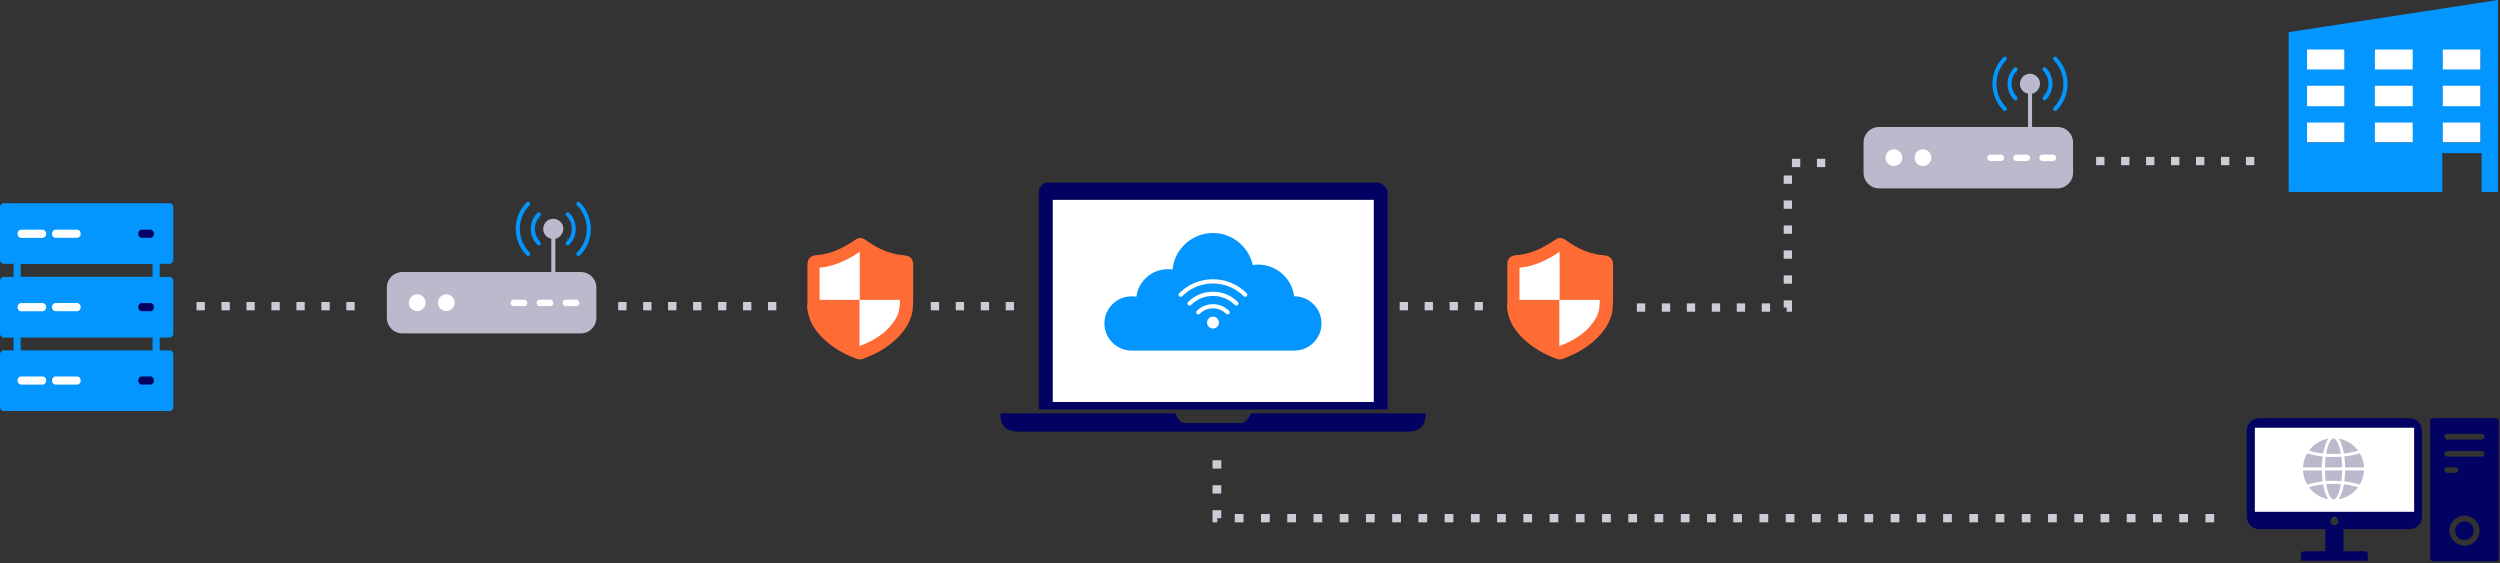 <?xml version="1.0" encoding="UTF-8"?> <svg xmlns="http://www.w3.org/2000/svg" width="901" height="203" viewBox="0 0 901 203" fill="none"><rect x="0" y="0" width="901" height="203" fill="#333333" stroke="none"/><g clip-path="url(#clip0_1229_3385)"><path d="M495.15 71.96H379.35V144.87H495.15V71.96Z" fill="white"></path><path d="M34.22 74.94H2.02V92.44H34.22V74.94Z" fill="white"></path><path d="M60.81 74.94H44.71V92.44H60.81V74.94Z" fill="#010262"></path><path d="M60.81 103.06H44.71V120.56H60.81V103.06Z" fill="#010262"></path><path d="M60.81 128.39H44.71V145.89H60.81V128.39Z" fill="#010262"></path><path d="M34.22 102.3H3.24V119.8H34.22V102.3Z" fill="white"></path><path d="M34.22 128.39H2.66V145.89H34.22V128.39Z" fill="white"></path><path fill-rule="evenodd" clip-rule="evenodd" d="M54.21 85.71H51.1C50.39 85.71 49.81 85.05 49.81 84.24C49.81 83.43 50.39 82.77 51.1 82.77H54.21C54.92 82.77 55.5 83.43 55.5 84.24C55.5 85.05 54.92 85.71 54.21 85.71ZM54.21 112.16H51.1C50.39 112.16 49.81 111.5 49.81 110.69C49.81 109.88 50.39 109.22 51.1 109.22H54.21C54.92 109.22 55.5 109.88 55.5 110.69C55.5 111.5 54.92 112.16 54.21 112.16ZM54.21 138.61H51.1C50.39 138.61 49.81 137.95 49.81 137.14C49.81 136.33 50.39 135.67 51.1 135.67H54.21C54.92 135.67 55.5 136.33 55.5 137.14C55.5 137.95 54.92 138.61 54.21 138.61ZM27.8 138.61H20.03C19.32 138.61 18.74 137.95 18.74 137.14C18.74 136.33 19.32 135.67 20.03 135.67H27.8C28.51 135.67 29.09 136.33 29.09 137.14C29.09 137.95 28.51 138.61 27.8 138.61ZM15.37 138.61H7.6C6.89 138.61 6.31 137.95 6.31 137.14C6.31 136.33 6.89 135.67 7.6 135.67H15.37C16.08 135.67 16.66 136.33 16.66 137.14C16.66 137.95 16.08 138.61 15.37 138.61ZM7.6 109.23H15.37C16.08 109.23 16.66 109.89 16.66 110.7C16.66 111.51 16.08 112.17 15.37 112.17H7.6C6.89 112.17 6.31 111.51 6.31 110.7C6.31 109.89 6.89 109.23 7.6 109.23ZM7.6 82.78H15.37C16.08 82.78 16.66 83.44 16.66 84.25C16.66 85.06 16.08 85.72 15.37 85.72H7.6C6.89 85.72 6.31 85.06 6.31 84.25C6.31 83.44 6.89 82.78 7.6 82.78ZM7.47 99.77H54.98V95.14H7.47V99.77ZM7.47 126.26H54.98V121.65H7.47V126.26ZM27.8 112.15H20.03C19.32 112.15 18.74 111.49 18.74 110.68C18.74 109.87 19.32 109.21 20.03 109.21H27.8C28.51 109.21 29.09 109.87 29.09 110.68C29.09 111.49 28.51 112.15 27.8 112.15ZM20.03 82.77H27.8C28.51 82.77 29.09 83.43 29.09 84.24C29.09 85.05 28.51 85.71 27.8 85.71H20.03C19.32 85.71 18.74 85.05 18.74 84.24C18.74 83.43 19.32 82.77 20.03 82.77ZM61.16 95.08C61.87 95.08 62.45 94.42 62.45 93.61V74.7C62.45 73.89 61.87 73.23 61.16 73.23H1.29C0.58 73.23 0 73.89 0 74.7V93.61C0 94.42 0.58 95.08 1.29 95.08H4.88V99.8H1.29C0.58 99.8 0 100.46 0 101.27V120.18C0 120.99 0.58 121.65 1.29 121.65H4.88V126.28H1.29C0.58 126.28 0 126.94 0 127.75V146.66C0 147.47 0.58 148.13 1.29 148.13H61.16C61.87 148.13 62.45 147.47 62.45 146.66V127.75C62.45 126.94 61.87 126.28 61.16 126.28H57.57V121.65H61.16C61.87 121.65 62.45 120.99 62.45 120.18V101.27C62.45 100.46 61.87 99.8 61.16 99.8H57.57V95.08H61.16Z" fill="#0496FF"></path><path d="M466.4 106.78C465.6 100.36 460.09 95.37 453.46 95.37C452.81 95.37 452.14 95.42 451.49 95.52C450.06 88.9 444.07 83.97 437.16 83.97C429.58 83.97 423.32 89.74 422.57 97.14C422 97.04 421.43 97.01 420.86 97.01C415.07 97.01 410.27 101.35 409.55 106.94C408.98 106.84 408.41 106.79 407.82 106.79C402.43 106.79 398.04 111.17 398.04 116.57C398.04 121.97 402.42 126.35 407.82 126.35H466.49C471.88 126.35 476.27 121.97 476.27 116.57C476.27 111.17 471.8 106.68 466.39 106.79L466.4 106.78Z" fill="#0496FF"></path><path d="M210.55 103.06H144.15V115.4H210.55V103.06Z" fill="white"></path><path fill-rule="evenodd" clip-rule="evenodd" d="M506.31 155.58H368.13C367.92 155.58 367.75 155.58 367.57 155.58C364.93 155.58 363.03 154.96 361.91 153.72C360.94 152.66 360.48 151.06 360.55 148.96H423.62C423.77 149.5 423.97 149.95 424.22 150.32C425.13 152.1 426.34 152.47 427.21 152.47H447.12C448.31 152.47 449.32 151.74 450.12 150.29C450.38 149.9 450.59 149.45 450.73 148.96H513.78C513.85 151.07 513.39 152.68 512.42 153.74C511.31 154.96 509.44 155.57 506.84 155.57C506.67 155.57 506.49 155.57 506.32 155.57L506.31 155.58ZM374.4 147.59V69.44C374.4 68.4 374.71 67.56 375.34 66.88C375.94 66.13 376.64 65.81 377.57 65.81H496.28C497.25 65.81 498.08 66.17 498.82 66.91C499.7 67.69 500.1 68.5 500.1 69.44V147.59H374.41H374.4ZM379.34 144.87H495.14V71.96H379.34V144.87Z" fill="#010262"></path><path d="M199.37 100.91C199.06 100.91 198.68 100.35 198.68 99.7V85.85C198.68 85.13 199.07 84.66 199.44 84.64C199.77 84.64 200.15 85.2 200.15 85.85V99.7C200.15 100.42 199.75 100.89 199.39 100.91H199.37Z" fill="#BABACC"></path><path d="M194.2 88.45C193.99 88.45 193.79 88.37 193.67 88.24C192.99 87.55 192.43 86.77 192.07 85.96C191.36 84.39 191.14 82.72 191.43 81.01C191.69 79.44 192.49 77.92 193.67 76.73C193.84 76.56 194.04 76.52 194.17 76.52C194.37 76.52 194.57 76.6 194.72 76.74C194.84 76.85 194.91 77.02 194.92 77.21C194.92 77.42 194.85 77.63 194.71 77.77C194.53 77.95 194.35 78.14 194.19 78.34L194.13 78.41L194.2 78.48L194.23 78.51L194.75 78.91L194.67 78.94L194.55 78.99L194.17 78.75L194.19 78.51L194.11 78.44C194.04 78.54 193.97 78.63 193.91 78.73C193.67 79.09 193.46 79.48 193.28 79.89C193.07 80.44 192.91 80.99 192.83 81.55C192.83 81.58 192.83 81.62 192.82 81.65L192.81 81.73C192.77 82.22 192.77 82.7 192.81 83.18L192.82 83.26C192.82 83.26 192.82 83.32 192.82 83.35C192.91 83.93 193.06 84.49 193.27 85.01C193.46 85.43 193.67 85.82 193.91 86.19C193.97 86.28 194.03 86.37 194.1 86.46L194.26 86.66C194.39 86.82 194.55 87 194.72 87.17C195 87.45 195 87.91 194.71 88.23C194.6 88.35 194.42 88.43 194.22 88.43L194.2 88.45Z" fill="#0496FF"></path><path d="M204.66 88.44C204.46 88.44 204.26 88.36 204.11 88.22C203.99 88.11 203.92 87.94 203.91 87.75C203.91 87.54 203.98 87.33 204.12 87.19C204.3 87.01 204.48 86.82 204.64 86.62L204.71 86.53L204.64 86.47L204.09 86.04L204.17 86.01L204.29 85.96L204.67 86.2L204.65 86.44L204.73 86.51C204.8 86.41 204.87 86.32 204.93 86.22C205.16 85.86 205.38 85.47 205.56 85.06C205.78 84.51 205.93 83.96 206.02 83.4C206.02 83.36 206.02 83.33 206.03 83.29C206.08 82.77 206.08 82.27 206.03 81.76L206.02 81.67C206.02 81.67 206.02 81.61 206.02 81.59C205.93 81.01 205.78 80.45 205.57 79.93C205.38 79.51 205.17 79.12 204.93 78.75C204.87 78.65 204.8 78.56 204.73 78.46L204.64 78.34C204.47 78.14 204.3 77.95 204.12 77.77C203.84 77.49 203.85 77.02 204.13 76.71C204.25 76.58 204.42 76.51 204.62 76.51C204.82 76.51 205.03 76.59 205.15 76.72C205.83 77.41 206.39 78.19 206.75 79C207.46 80.57 207.68 82.24 207.39 83.95C207.13 85.52 206.33 87.04 205.15 88.23C204.98 88.4 204.78 88.44 204.65 88.44H204.66Z" fill="#0496FF"></path><path d="M190.38 92.27C190.17 92.27 189.97 92.19 189.84 92.06C188.72 90.93 187.79 89.61 187.16 88.24C186.56 86.93 186.17 85.59 185.98 84.15C185.81 82.86 185.84 81.54 186.08 80.11C186.53 77.45 187.86 74.89 189.83 72.91C190 72.74 190.2 72.7 190.33 72.7C190.53 72.7 190.73 72.78 190.88 72.92C191 73.03 191.07 73.2 191.08 73.39C191.08 73.6 191.01 73.81 190.87 73.95C190.57 74.25 190.29 74.56 190.03 74.87C190.03 74.87 189.79 75.17 189.76 75.22C189.64 75.38 189.52 75.55 189.4 75.73C189 76.33 188.65 76.96 188.35 77.62L188.31 77.71C188.31 77.71 188.28 77.78 188.26 77.81C187.87 78.78 187.6 79.79 187.44 80.81C187.44 80.84 187.44 80.87 187.43 80.9L187.42 81C187.31 81.98 187.31 82.96 187.42 83.93L187.43 84.03C187.43 84.03 187.43 84.08 187.44 84.11C187.6 85.14 187.87 86.15 188.25 87.1C188.27 87.14 188.29 87.19 188.31 87.23L188.35 87.32C188.66 88 189.01 88.63 189.4 89.21C189.51 89.38 189.64 89.56 189.76 89.72L189.82 89.81L190 90.03C190.29 90.38 190.57 90.69 190.87 90.98C191.15 91.26 191.15 91.72 190.85 92.04C190.7 92.21 190.48 92.23 190.36 92.23L190.38 92.27Z" fill="#0496FF"></path><path d="M208.48 92.26C208.28 92.26 208.08 92.18 207.93 92.04C207.81 91.93 207.74 91.76 207.73 91.57C207.73 91.36 207.8 91.15 207.94 91.01C208.24 90.71 208.53 90.4 208.78 90.09C208.78 90.09 209.01 89.79 209.05 89.74C209.17 89.58 209.29 89.41 209.41 89.23C209.81 88.63 210.16 88 210.46 87.34L210.5 87.25C210.5 87.25 210.53 87.18 210.54 87.15C210.93 86.18 211.2 85.17 211.36 84.15C211.36 84.12 211.39 83.96 211.39 83.96C211.5 82.98 211.5 82 211.39 81.03C211.39 81.03 211.37 80.88 211.36 80.85C211.2 79.82 210.93 78.82 210.55 77.86C210.53 77.82 210.52 77.79 210.5 77.76L210.45 77.64C210.14 76.96 209.79 76.33 209.4 75.75C209.29 75.58 209.16 75.4 209.04 75.24L208.8 74.93C208.51 74.58 208.22 74.27 207.93 73.97C207.65 73.69 207.65 73.23 207.94 72.91C208.1 72.74 208.31 72.72 208.43 72.72C208.64 72.72 208.84 72.8 208.97 72.93C210.09 74.06 211.02 75.38 211.65 76.75C212.25 78.06 212.64 79.4 212.83 80.84C213 82.13 212.97 83.45 212.73 84.88C212.28 87.54 210.95 90.1 208.98 92.08C208.81 92.25 208.62 92.29 208.48 92.29V92.26Z" fill="#0496FF"></path><path d="M199.43 86.11C198.89 86.11 198.34 85.99 197.82 85.75C197.22 85.48 196.66 84.96 196.28 84.34C195.9 83.72 195.72 82.96 195.78 82.27C195.85 81.45 196.14 80.74 196.66 80.1C197.3 79.32 198.36 78.84 199.43 78.84C199.83 78.84 200.22 78.91 200.57 79.04C201.32 79.32 201.92 79.78 202.4 80.44C202.79 80.98 203.02 81.72 203.03 82.48C203.03 82.53 203.03 82.58 203.01 82.64C202.88 84.33 201.69 85.73 200.17 86.03C199.92 86.08 199.66 86.1 199.41 86.1L199.43 86.11Z" fill="#BABACC"></path><path d="M209.37 98.04H144.99C141.98 98.04 139.43 100.47 139.43 103.6V114.6C139.43 117.61 141.86 120.16 144.99 120.16H209.37C212.38 120.16 214.93 117.61 214.93 114.6V103.6C214.93 100.59 212.5 98.04 209.37 98.04ZM150.36 112.11C148.7 112.11 147.35 110.76 147.35 109.1C147.35 107.44 148.7 106.09 150.36 106.09C152.02 106.09 153.37 107.44 153.37 109.1C153.37 110.76 152.02 112.11 150.36 112.11ZM160.83 112.11C159.17 112.11 157.82 110.76 157.82 109.1C157.82 107.44 159.17 106.09 160.83 106.09C162.49 106.09 163.84 107.44 163.84 109.1C163.84 110.76 162.49 112.11 160.83 112.11ZM188.88 110.31H185.17C184.59 110.31 184.01 109.85 184.01 109.15C184.01 108.45 184.59 107.99 185.17 107.99H188.88C189.57 107.99 190.04 108.45 190.04 109.15C190.04 109.85 189.58 110.31 188.88 110.31ZM198.26 110.31H194.55C193.86 110.31 193.39 109.85 193.39 109.15C193.39 108.45 193.85 107.99 194.55 107.99H198.26C198.84 107.99 199.42 108.45 199.42 109.15C199.42 109.85 198.96 110.31 198.26 110.31ZM207.64 110.31H203.93C203.35 110.31 202.77 109.85 202.77 109.15C202.77 108.45 203.35 107.99 203.93 107.99H207.64C208.22 107.99 208.8 108.45 208.8 109.15C208.8 109.85 208.34 110.31 207.64 110.31Z" fill="#BABACC"></path><path d="M742.54 49.85H676.8V63H742.54V49.85Z" fill="white"></path><path d="M731.57 48.64C731.26 48.64 730.88 48.08 730.88 47.43V33.58C730.88 32.86 731.27 32.39 731.64 32.37C731.97 32.37 732.35 32.93 732.35 33.58V47.43C732.35 48.15 731.95 48.62 731.59 48.64H731.57Z" fill="#BABACC"></path><path d="M726.4 36.18C726.19 36.18 725.99 36.1 725.87 35.97C725.19 35.28 724.63 34.5 724.27 33.69C723.56 32.12 723.34 30.45 723.63 28.74C723.89 27.17 724.69 25.65 725.87 24.46C726.04 24.29 726.24 24.25 726.37 24.25C726.57 24.25 726.77 24.33 726.92 24.47C727.04 24.58 727.11 24.75 727.12 24.94C727.12 25.15 727.05 25.36 726.91 25.5C726.73 25.68 726.55 25.87 726.39 26.07L726.33 26.14L726.4 26.21L726.43 26.24L726.95 26.64L726.87 26.67L726.75 26.72L726.37 26.48L726.39 26.24L726.31 26.17C726.24 26.27 726.17 26.36 726.11 26.46C725.87 26.82 725.66 27.21 725.48 27.62C725.27 28.17 725.11 28.72 725.03 29.28C725.03 29.31 725.03 29.35 725.02 29.38L725.01 29.46C724.97 29.95 724.97 30.43 725.01 30.91L725.02 30.99C725.02 30.99 725.02 31.05 725.02 31.08C725.11 31.66 725.26 32.22 725.47 32.74C725.66 33.16 725.87 33.55 726.11 33.92C726.17 34.01 726.23 34.1 726.3 34.19L726.46 34.39C726.59 34.55 726.75 34.73 726.92 34.9C727.2 35.18 727.2 35.64 726.91 35.96C726.8 36.08 726.62 36.16 726.42 36.16L726.4 36.18Z" fill="#0496FF"></path><path d="M736.86 36.17C736.66 36.17 736.46 36.09 736.31 35.95C736.19 35.84 736.12 35.67 736.11 35.48C736.11 35.27 736.18 35.06 736.32 34.92C736.5 34.74 736.68 34.55 736.84 34.35L736.91 34.26L736.84 34.2L736.29 33.77L736.37 33.74L736.49 33.69L736.87 33.93L736.85 34.17L736.93 34.24C737 34.14 737.07 34.05 737.13 33.95C737.36 33.59 737.58 33.2 737.76 32.79C737.98 32.24 738.13 31.69 738.22 31.13C738.22 31.09 738.22 31.06 738.23 31.02C738.28 30.5 738.28 30 738.23 29.49L738.22 29.4C738.22 29.4 738.22 29.34 738.22 29.32C738.13 28.74 737.98 28.18 737.77 27.66C737.58 27.24 737.37 26.85 737.13 26.48C737.07 26.38 737 26.29 736.93 26.19L736.84 26.07C736.67 25.87 736.5 25.68 736.32 25.5C736.04 25.22 736.05 24.75 736.33 24.44C736.45 24.31 736.62 24.24 736.82 24.24C737.02 24.24 737.23 24.32 737.35 24.45C738.03 25.14 738.59 25.92 738.95 26.73C739.66 28.3 739.88 29.97 739.59 31.68C739.33 33.25 738.53 34.77 737.35 35.96C737.18 36.13 736.98 36.17 736.85 36.17H736.86Z" fill="#0496FF"></path><path d="M722.58 40C722.37 40 722.17 39.92 722.04 39.79C720.92 38.66 719.99 37.34 719.36 35.97C718.76 34.66 718.37 33.32 718.18 31.88C718.01 30.59 718.04 29.27 718.28 27.84C718.73 25.18 720.06 22.62 722.03 20.64C722.2 20.47 722.4 20.43 722.53 20.43C722.73 20.43 722.93 20.51 723.08 20.65C723.2 20.76 723.27 20.93 723.28 21.12C723.28 21.33 723.21 21.54 723.07 21.68C722.77 21.98 722.49 22.29 722.23 22.6C722.23 22.6 721.99 22.9 721.96 22.95C721.84 23.11 721.72 23.28 721.6 23.46C721.2 24.06 720.85 24.69 720.55 25.35L720.51 25.44C720.51 25.44 720.48 25.51 720.46 25.54C720.07 26.51 719.8 27.52 719.64 28.54C719.64 28.57 719.64 28.6 719.63 28.63L719.62 28.73C719.51 29.71 719.51 30.69 719.62 31.66L719.63 31.76C719.63 31.76 719.63 31.81 719.64 31.84C719.8 32.87 720.07 33.88 720.45 34.83C720.47 34.87 720.49 34.92 720.51 34.96L720.55 35.05C720.86 35.73 721.21 36.36 721.6 36.94C721.71 37.11 721.84 37.29 721.96 37.45L722.02 37.54L722.2 37.76C722.49 38.11 722.77 38.42 723.07 38.71C723.35 38.99 723.35 39.45 723.05 39.77C722.9 39.94 722.68 39.96 722.56 39.96L722.58 40Z" fill="#0496FF"></path><path d="M740.68 39.99C740.48 39.99 740.28 39.91 740.13 39.77C740.01 39.66 739.94 39.49 739.93 39.3C739.93 39.09 740 38.88 740.14 38.74C740.44 38.44 740.73 38.13 740.98 37.82C740.98 37.82 741.21 37.52 741.25 37.47C741.37 37.31 741.49 37.14 741.61 36.96C742.01 36.36 742.36 35.73 742.66 35.07L742.7 34.98C742.7 34.98 742.73 34.91 742.74 34.88C743.13 33.91 743.4 32.9 743.56 31.88C743.56 31.85 743.59 31.69 743.59 31.69C743.7 30.71 743.7 29.73 743.59 28.76C743.59 28.76 743.57 28.61 743.56 28.58C743.4 27.55 743.13 26.55 742.75 25.59C742.73 25.55 742.72 25.52 742.7 25.49L742.65 25.37C742.34 24.69 741.99 24.06 741.6 23.48C741.49 23.31 741.36 23.13 741.24 22.97L741 22.66C740.71 22.31 740.42 22 740.13 21.7C739.85 21.42 739.85 20.96 740.14 20.64C740.3 20.47 740.51 20.45 740.63 20.45C740.84 20.45 741.04 20.53 741.17 20.66C742.29 21.79 743.22 23.11 743.85 24.48C744.45 25.79 744.84 27.13 745.03 28.57C745.2 29.86 745.17 31.18 744.93 32.61C744.48 35.27 743.15 37.83 741.18 39.81C741.01 39.98 740.82 40.02 740.68 40.02V39.99Z" fill="#0496FF"></path><path d="M731.63 33.84C731.09 33.84 730.54 33.72 730.02 33.48C729.42 33.21 728.86 32.69 728.48 32.07C728.1 31.45 727.92 30.69 727.98 30C728.05 29.18 728.34 28.47 728.86 27.83C729.5 27.05 730.56 26.57 731.63 26.57C732.03 26.57 732.42 26.64 732.77 26.77C733.52 27.05 734.12 27.51 734.6 28.17C734.99 28.71 735.22 29.45 735.23 30.21C735.23 30.26 735.23 30.31 735.21 30.37C735.08 32.06 733.89 33.46 732.37 33.76C732.12 33.81 731.86 33.83 731.61 33.83L731.63 33.84Z" fill="#BABACC"></path><path d="M741.57 45.77H677.19C674.18 45.77 671.63 48.2 671.63 51.33V62.33C671.63 65.34 674.06 67.89 677.19 67.89H741.57C744.58 67.89 747.13 65.34 747.13 62.33V51.33C747.13 48.32 744.7 45.77 741.57 45.77ZM682.56 59.84C680.9 59.84 679.55 58.49 679.55 56.83C679.55 55.17 680.9 53.82 682.56 53.82C684.22 53.82 685.57 55.17 685.57 56.83C685.57 58.49 684.22 59.84 682.56 59.84ZM693.03 59.84C691.37 59.84 690.02 58.49 690.02 56.83C690.02 55.17 691.37 53.82 693.03 53.82C694.69 53.82 696.04 55.17 696.04 56.83C696.04 58.49 694.69 59.84 693.03 59.84ZM721.08 58.04H717.37C716.79 58.04 716.21 57.58 716.21 56.88C716.21 56.18 716.79 55.72 717.37 55.72H721.08C721.77 55.72 722.24 56.18 722.24 56.88C722.24 57.58 721.78 58.04 721.08 58.04ZM730.46 58.04H726.75C726.06 58.04 725.59 57.58 725.59 56.88C725.59 56.18 726.05 55.72 726.75 55.72H730.46C731.04 55.72 731.62 56.18 731.62 56.88C731.62 57.58 731.16 58.04 730.46 58.04ZM739.84 58.04H736.13C735.55 58.04 734.97 57.58 734.97 56.88C734.97 56.18 735.55 55.72 736.13 55.72H739.84C740.42 55.72 741 56.18 741 56.88C741 57.58 740.54 58.04 739.84 58.04Z" fill="#BABACC"></path><path d="M309.87 128.53C309.69 128.53 309.54 128.49 309.26 128.42L309.11 128.38C304.21 126.59 300.24 124.13 296.97 120.87C294.43 118.33 292.88 115.7 292.26 112.84C291.9 111.5 291.81 110.28 291.98 109.18V109.1L291.99 95.33C291.99 93.83 292.68 93.1 294.23 92.97C298.9 92.67 303.44 90.91 308.51 87.43L308.59 87.38C309.08 87.05 309.54 86.75 310.05 86.75C310.56 86.75 311.02 87.06 311.51 87.38L311.6 87.44C315.3 90.07 318.7 91.67 322.28 92.47C323.22 92.76 324.2 92.86 325.38 92.97L326.11 93.06C327.41 93.2 328.11 93.97 328.11 95.23V104.33C328.11 106.34 328.11 108.42 328.02 110.41C327.93 113.19 326.87 115.93 324.87 118.57C322.58 121.59 319.52 124.1 315.52 126.24C314.76 126.62 313.99 126.96 313.24 127.29C312.9 127.44 312.56 127.59 312.23 127.74L310.91 128.31C310.68 128.42 310.28 128.52 309.87 128.52V128.53Z" fill="white"></path><path fill-rule="evenodd" clip-rule="evenodd" d="M437.16 118.41C435.97 118.41 435.01 117.44 435.01 116.26C435.01 115.08 435.98 114.11 437.16 114.11C438.34 114.11 439.31 115.08 439.31 116.26C439.31 117.44 438.34 118.41 437.16 118.41ZM442.44 113.32C442.24 113.32 442.05 113.24 441.9 113.1C440.63 111.83 438.95 111.13 437.15 111.13C435.35 111.13 433.7 111.81 432.44 113.06C432.26 113.24 432.07 113.32 431.87 113.32C431.67 113.32 431.48 113.24 431.33 113.1C431.19 112.96 431.11 112.77 431.11 112.57C431.11 112.36 431.19 112.17 431.34 112.02C432.91 110.47 434.97 109.62 437.15 109.62C439.33 109.62 441.42 110.48 442.97 112.03C443.11 112.17 443.19 112.37 443.19 112.57C443.19 112.77 443.11 112.96 442.97 113.11C442.83 113.25 442.64 113.33 442.43 113.33L442.44 113.32ZM428.7 110.15C428.5 110.15 428.31 110.07 428.16 109.93C428.01 109.79 427.94 109.6 427.94 109.39C427.94 109.18 428.02 109 428.16 108.85C430.56 106.45 433.76 105.13 437.15 105.13C440.54 105.13 443.74 106.45 446.14 108.85C446.28 108.99 446.36 109.19 446.36 109.39C446.36 109.59 446.28 109.78 446.14 109.93C446 110.07 445.81 110.15 445.6 110.15C445.39 110.15 445.21 110.07 445.06 109.93C442.95 107.82 440.13 106.65 437.14 106.65C434.15 106.65 431.34 107.81 429.22 109.93C429.08 110.07 428.89 110.15 428.68 110.15H428.7ZM448.78 106.98C448.58 106.98 448.39 106.9 448.24 106.76C445.28 103.8 441.34 102.17 437.15 102.17C432.96 102.17 429.02 103.8 426.06 106.76C425.92 106.9 425.73 106.98 425.52 106.98C425.31 106.98 425.13 106.9 424.98 106.76C424.68 106.46 424.68 105.98 424.98 105.68C428.23 102.43 432.55 100.64 437.14 100.64C441.73 100.64 446.06 102.43 449.3 105.68C449.6 105.98 449.6 106.46 449.3 106.76C449.16 106.9 448.97 106.98 448.76 106.98H448.78Z" fill="white"></path><path d="M291.29 113.05C291.96 116.12 293.59 118.89 296.27 121.58C299.53 124.84 303.55 127.42 308.82 129.34C309.2 129.44 309.49 129.53 309.87 129.53C310.35 129.53 310.92 129.43 311.31 129.24L312.65 128.67C313.7 128.19 314.85 127.71 316 127.14C320.12 124.94 323.28 122.35 325.67 119.19C327.78 116.41 328.93 113.44 329.02 110.47C329.12 108.46 329.12 106.35 329.12 104.34V95.24C329.12 93.52 328.07 92.27 326.25 92.08L325.48 91.98C324.43 91.88 323.47 91.79 322.51 91.5C319.06 90.73 315.8 89.2 312.17 86.61C311.6 86.23 310.92 85.75 310.06 85.75C309.2 85.75 308.53 86.23 307.95 86.61C303.06 89.96 298.66 91.69 294.16 91.97C293.01 92.07 291 92.54 291 95.32V109.02C290.81 110.27 290.9 111.61 291.29 113.04V113.05ZM295.41 96.48C300.2 96 304.89 94.18 309.87 90.73V108.07H324.33C324.33 108.74 324.33 109.51 324.23 110.18C324.13 112.29 323.37 114.39 321.74 116.41C319.82 119.09 317.14 121.2 313.69 123.02C312.73 123.5 311.68 123.98 310.62 124.36C310.33 124.46 310.05 124.65 309.76 124.74V108.07H295.39V96.48H295.41Z" fill="#FF6B35"></path><path d="M894 16.49H828.98V51.33H894V16.49Z" fill="white"></path><path d="M561.96 128.53C561.78 128.53 561.63 128.49 561.35 128.42L561.2 128.38C556.3 126.59 552.33 124.13 549.06 120.87C546.52 118.33 544.97 115.7 544.35 112.84C543.99 111.5 543.9 110.28 544.07 109.18V109.1L544.08 95.33C544.08 93.83 544.77 93.1 546.32 92.97C550.99 92.67 555.53 90.91 560.6 87.43L560.68 87.38C561.17 87.05 561.63 86.75 562.14 86.75C562.65 86.75 563.11 87.06 563.6 87.38L563.69 87.44C567.39 90.07 570.79 91.67 574.37 92.47C575.31 92.76 576.29 92.86 577.47 92.97L578.2 93.06C579.5 93.2 580.2 93.97 580.2 95.23V104.33C580.2 106.34 580.2 108.42 580.11 110.41C580.02 113.19 578.96 115.93 576.96 118.57C574.67 121.59 571.61 124.1 567.61 126.24C566.85 126.62 566.08 126.96 565.33 127.29C564.99 127.44 564.65 127.59 564.32 127.74L563 128.31C562.77 128.42 562.37 128.52 561.96 128.52V128.53Z" fill="white"></path><path d="M543.52 113.05C544.19 116.12 545.82 118.89 548.5 121.58C551.76 124.84 555.78 127.42 561.05 129.34C561.43 129.44 561.72 129.53 562.1 129.53C562.58 129.53 563.15 129.43 563.54 129.24L564.88 128.67C565.93 128.19 567.08 127.71 568.23 127.14C572.35 124.94 575.51 122.35 577.9 119.19C580.01 116.41 581.16 113.44 581.25 110.47C581.35 108.46 581.35 106.35 581.35 104.34V95.24C581.35 93.52 580.3 92.27 578.48 92.08L577.71 91.98C576.66 91.88 575.7 91.79 574.74 91.5C571.29 90.73 568.03 89.2 564.4 86.61C563.83 86.23 563.15 85.75 562.29 85.75C561.43 85.75 560.76 86.23 560.18 86.61C555.29 89.96 550.89 91.69 546.39 91.97C545.24 92.07 543.23 92.54 543.23 95.32V109.02C543.04 110.27 543.13 111.61 543.52 113.04V113.05ZM547.64 96.48C552.43 96 557.12 94.18 562.1 90.73V108.07H576.56C576.56 108.74 576.56 109.51 576.46 110.18C576.36 112.29 575.6 114.39 573.97 116.41C572.05 119.09 569.37 121.2 565.92 123.02C564.96 123.5 563.91 123.98 562.85 124.36C562.56 124.46 562.28 124.65 561.99 124.74V108.07H547.62V96.48H547.64Z" fill="#FF6B35"></path><path fill-rule="evenodd" clip-rule="evenodd" d="M824.82 11.59L900.26 0V69.18H894.37V55.2H880.2V69.18H824.82V11.59ZM880.39 44.16H894.01V51.34H880.39V44.16ZM880.39 30.91H894.01V38.27H880.39V30.91ZM855.92 44.16H869.54V51.34H855.92V44.16ZM855.92 30.91H869.54V38.27H855.92V30.91ZM831.45 44.16H844.88V51.34H831.45V44.16ZM831.45 30.91H844.88V38.27H831.45V30.91ZM880.39 17.85H894.01V25.03H880.39V17.85ZM855.92 17.85H869.54V25.03H855.92V17.85ZM831.45 17.85H844.88V25.03H831.45V17.85Z" fill="#0496FF"></path><path d="M127.82 111.84H124.82V108.84H127.82V111.84ZM118.82 111.84H115.82V108.84H118.82V111.84ZM109.82 111.84H106.82V108.84H109.82V111.84ZM100.82 111.84H97.82V108.84H100.82V111.84ZM91.82 111.84H88.82V108.84H91.82V111.84ZM82.82 111.84H79.82V108.84H82.82V111.84ZM73.82 111.84H70.82V108.84H73.82V111.84Z" fill="#CCCCD6"></path><path d="M279.79 111.84H276.79V108.84H279.79V111.84ZM270.79 111.84H267.79V108.84H270.79V111.84ZM261.79 111.84H258.79V108.84H261.79V111.84ZM252.79 111.84H249.79V108.84H252.79V111.84ZM243.79 111.84H240.79V108.84H243.79V111.84ZM234.79 111.84H231.79V108.84H234.79V111.84ZM225.79 111.84H222.79V108.84H225.79V111.84Z" fill="#CCCCD6"></path><path d="M812.44 59.54H809.44V56.54H812.44V59.54ZM803.44 59.54H800.44V56.54H803.44V59.54ZM794.44 59.54H791.44V56.54H794.44V59.54ZM785.44 59.54H782.44V56.54H785.44V59.54ZM776.44 59.54H773.44V56.54H776.44V59.54ZM767.44 59.54H764.44V56.54H767.44V59.54ZM758.44 59.54H755.44V56.54H758.44V59.54Z" fill="#CCCCD6"></path><path d="M365.46 111.84H362.46V108.84H365.46V111.84ZM356.46 111.84H353.46V108.84H356.46V111.84ZM347.46 111.84H344.46V108.84H347.46V111.84ZM338.46 111.84H335.46V108.84H338.46V111.84Z" fill="#CCCCD6"></path><path d="M534.44 111.84H531.44V108.84H534.44V111.84ZM525.44 111.84H522.44V108.84H525.44V111.84ZM516.44 111.84H513.44V108.84H516.44V111.84ZM507.44 111.84H504.44V108.84H507.44V111.84Z" fill="#CCCCD6"></path><path d="M645.84 112.34H643.93V110.84H642.84V108.25H645.84V112.34ZM637.93 112.34H634.93V109.34H637.93V112.34ZM628.93 112.34H625.93V109.34H628.93V112.34ZM619.93 112.34H616.93V109.34H619.93V112.34ZM610.93 112.34H607.93V109.34H610.93V112.34ZM601.93 112.34H598.93V109.34H601.93V112.34ZM592.93 112.34H589.93V109.34H592.93V112.34ZM645.84 102.25H642.84V99.25H645.84V102.25ZM645.84 93.25H642.84V90.25H645.84V93.25ZM645.84 84.25H642.84V81.25H645.84V84.25ZM645.84 75.25H642.84V72.25H645.84V75.25ZM645.84 66.25H642.84V63.25H645.84V66.25ZM657.82 60.23H654.82V57.23H657.82V60.23ZM648.82 60.23H645.82V57.23H648.82V60.23Z" fill="#CCCCD6"></path><path d="M798 188.25H794.848V185.25H798V188.25ZM788.545 188.25H785.393V185.25H788.545V188.25ZM779.09 188.25H775.938V185.25H779.09V188.25ZM769.635 188.25H766.484V185.25H769.635V188.25ZM760.18 188.25H757.029V185.25H760.18V188.25ZM750.725 188.25H747.574V185.25H750.725V188.25ZM741.27 188.25H738.119V185.25H741.27V188.25ZM731.815 188.25H728.664V185.25H731.815V188.25ZM722.361 188.25H719.209V185.25H722.361V188.25ZM712.906 188.25H709.754V185.25H712.906V188.25ZM703.451 188.25H700.299V185.25H703.451V188.25ZM693.996 188.25H690.844V185.25H693.996V188.25ZM684.541 188.25H681.389V185.25H684.541V188.25ZM675.086 188.25H671.934V185.25H675.086V188.25ZM665.631 188.25H662.479V185.25H665.631V188.25ZM656.176 188.25H653.024V185.25H656.176V188.25ZM646.721 188.25H643.569V185.25H646.721V188.25ZM637.266 188.25H634.114V185.25H637.266V188.25ZM627.811 188.25H624.659V185.25H627.811V188.25ZM618.356 188.25H615.205V185.25H618.356V188.25ZM608.901 188.25H605.75V185.25H608.901V188.25ZM599.446 188.25H596.295V185.25H599.446V188.25ZM589.991 188.25H586.84V185.25H589.991V188.25ZM580.536 188.25H577.385V185.25H580.536V188.25ZM571.082 188.25H567.93V185.25H571.082V188.25ZM561.627 188.25H558.475V185.25H561.627V188.25ZM552.172 188.25H549.02V185.25H552.172V188.25ZM542.717 188.25H539.565V185.25H542.717V188.25ZM533.262 188.25H530.11V185.25H533.262V188.25ZM523.807 188.25H520.655V185.25H523.807V188.25ZM514.352 188.25H511.2V185.25H514.352V188.25ZM504.897 188.25H501.745V185.25H504.897V188.25ZM495.442 188.25H492.29V185.25H495.442V188.25ZM485.987 188.25H482.835V185.25H485.987V188.25ZM476.532 188.25H473.381V185.25H476.532V188.25ZM467.077 188.25H463.926V185.25H467.077V188.25ZM457.622 188.25H454.471V185.25H457.622V188.25ZM448.167 188.25H445.016V185.25H448.167V188.25ZM438.712 188.25H437V183.88H440.152V186.75H438.712V188.25ZM440.152 177.88H437V174.88H440.152V177.88ZM440.152 168.88H437V165.88H440.152V168.88Z" fill="#CCCCD6"></path><path d="M899.542 150.719H876.85C876.281 150.719 875.821 151.187 875.821 151.747V201.252C875.821 201.82 876.29 202.28 876.85 202.28H899.542C900.11 202.28 900.57 201.812 900.57 201.252V151.747C900.57 151.178 900.102 150.719 899.542 150.719ZM880.978 169.399C880.978 168.831 881.438 168.371 882.006 168.371H884.932C885.5 168.371 885.96 168.831 885.96 169.399C885.96 169.967 885.5 170.427 884.932 170.427H882.006C881.438 170.427 880.978 169.967 880.978 169.399ZM888.2 196.663C885.216 196.663 882.784 194.231 882.784 191.247C882.784 188.263 885.216 185.831 888.2 185.831C891.184 185.831 893.616 188.263 893.616 191.247C893.616 194.231 891.184 196.663 888.2 196.663ZM894.385 164.585H882.006C881.438 164.585 880.978 164.125 880.978 163.557C880.978 162.988 881.438 162.529 882.006 162.529H894.385C894.953 162.529 895.413 162.988 895.413 163.557C895.413 164.125 894.953 164.585 894.385 164.585ZM894.385 158.4H882.006C881.438 158.4 880.978 157.94 880.978 157.372C880.978 156.803 881.438 156.344 882.006 156.344H894.385C894.953 156.344 895.413 156.803 895.413 157.372C895.413 157.94 894.953 158.4 894.385 158.4Z" fill="#010262"></path><path d="M871.509 152.983H812.575V186.416H871.509V152.983Z" fill="white"></path><path d="M888.183 194.607C890.034 194.607 891.535 193.107 891.535 191.256C891.535 189.405 890.034 187.904 888.183 187.904C886.332 187.904 884.832 189.405 884.832 191.256C884.832 193.107 886.332 194.607 888.183 194.607Z" fill="#010262"></path><g clip-path="url(#clip1_1229_3385)"><path d="M838.333 163.53C838.952 160.011 840.098 158 841 158C841.902 158 843.048 160.016 843.667 163.53C842.793 163.597 841.902 163.633 841 163.633C840.098 163.633 839.207 163.587 838.333 163.53ZM830 168.459H836.817C836.839 167.138 836.933 165.817 837.103 164.507C835.211 164.304 833.343 163.922 831.523 163.365C830.608 164.913 830.086 166.661 830 168.459ZM844.106 168.459C844.092 167.168 844.004 165.882 843.837 164.602C842.908 164.675 841.953 164.715 841.005 164.715C840.058 164.715 839.103 164.675 838.174 164.602C838.007 165.882 837.918 167.168 837.905 168.459H844.106ZM837.108 173.493C836.936 172.183 836.839 170.862 836.817 169.541H830C830.086 171.339 830.608 173.087 831.523 174.635C833.343 174.078 835.211 173.696 837.103 173.493H837.108ZM841 174.367C840.098 174.367 839.207 174.403 838.333 174.47C838.952 177.989 840.098 180 841 180C841.902 180 843.048 177.984 843.667 174.47C842.793 174.413 841.902 174.367 841 174.367ZM837.894 169.541C837.908 170.832 837.996 172.118 838.163 173.398C839.092 173.325 840.047 173.285 840.995 173.285C841.942 173.285 842.897 173.325 843.826 173.398C843.993 172.118 844.082 170.832 844.095 169.541H837.894ZM837.267 163.435C837.649 161.191 838.274 159.256 839.116 158.087C836.325 158.577 833.825 160.127 832.14 162.417C833.814 162.91 835.531 163.251 837.267 163.435ZM844.733 174.565C844.351 176.809 843.726 178.744 842.884 179.913C845.675 179.423 848.175 177.873 849.86 175.583C848.186 175.087 846.469 174.746 844.733 174.565ZM852 169.541H845.183C845.161 170.865 845.067 172.183 844.897 173.496C846.789 173.693 848.657 174.075 850.477 174.635C851.392 173.09 851.917 171.339 852 169.541ZM837.267 174.565C835.536 174.746 833.825 175.087 832.153 175.577C833.835 177.867 836.328 179.421 839.116 179.913C838.274 178.744 837.649 176.809 837.267 174.565ZM844.733 163.435C846.464 163.254 848.175 162.915 849.847 162.423C848.165 160.133 845.672 158.579 842.884 158.087C843.726 159.256 844.351 161.191 844.733 163.435ZM844.897 164.504C845.067 165.817 845.161 167.135 845.183 168.459H852C851.917 166.661 851.392 164.91 850.477 163.365C848.657 163.925 846.789 164.307 844.897 164.504Z" fill="#BABACC"></path></g><path fill-rule="evenodd" clip-rule="evenodd" d="M814.222 150.719H868.408C870.865 150.719 872.879 152.733 872.879 155.19V186.232C872.879 188.69 870.865 190.704 868.408 190.704H844.604V198.678H852.293C852.87 198.678 853.346 199.213 853.346 199.865V202.096H829.283V199.865C829.283 199.213 829.759 198.678 830.336 198.678H838.026V190.704H814.222C811.764 190.704 809.75 188.69 809.75 186.232V155.19C809.75 152.733 811.764 150.719 814.222 150.719ZM841.31 186.408C842.113 186.408 842.756 187.052 842.756 187.854C842.756 188.656 842.113 189.3 841.31 189.3C840.508 189.3 839.865 188.656 839.865 187.854C839.865 187.052 840.508 186.408 841.31 186.408ZM812.575 154.162H870.046V184.452H812.575V154.162Z" fill="#010262"></path></g><defs><clipPath id="clip0_1229_3385"><rect width="900.57" height="202.29" fill="white"></rect></clipPath><clipPath id="clip1_1229_3385"><rect width="22" height="22" fill="white" transform="translate(830 158)"></rect></clipPath></defs></svg> 